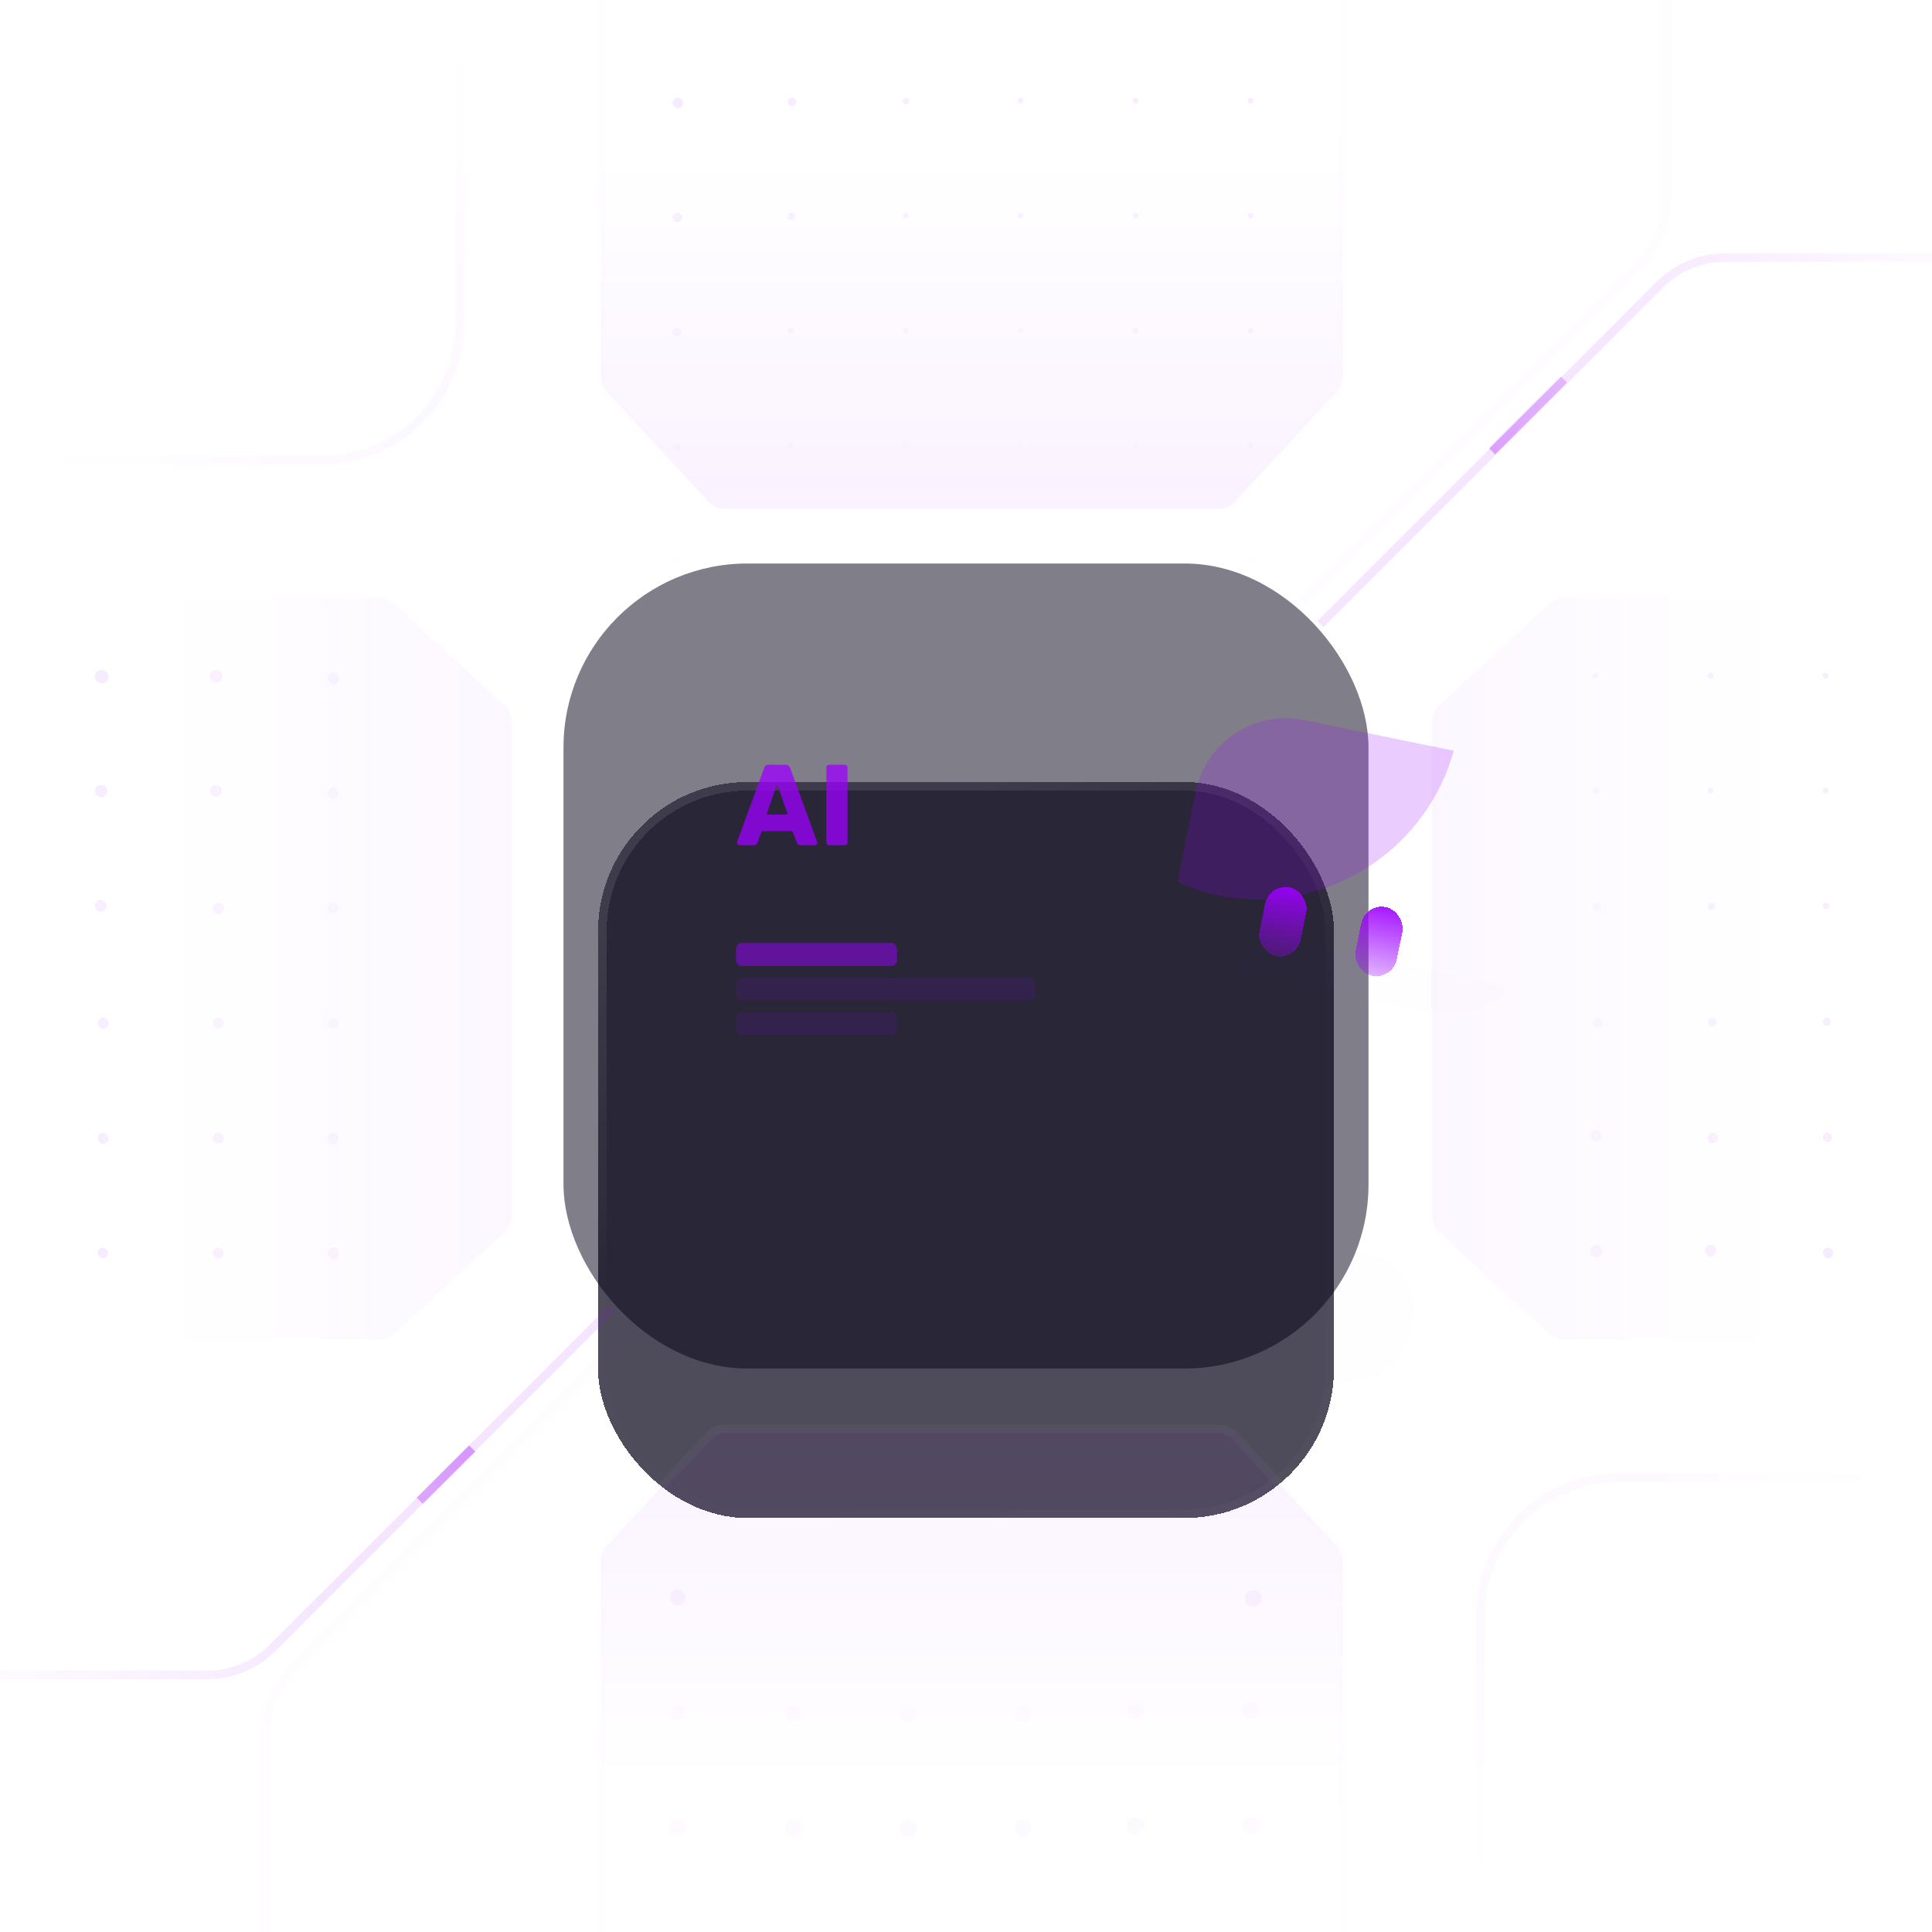<svg width="336" height="336" viewBox="0 0 336 336" fill="none" xmlns="http://www.w3.org/2000/svg">
<g clip-path="url(#clip0_3083_34475)">
<g clip-path="url(#clip1_3083_34475)">
<mask id="mask0_3083_34475" style="mask-type:alpha" maskUnits="userSpaceOnUse" x="-16" y="-16" width="368" height="368">
<circle cx="168" cy="168" r="184" fill="url(#paint0_radial_3083_34475)"/>
</mask>
<g mask="url(#mask0_3083_34475)">
<g opacity="0.1">
<circle cx="117.911" cy="17.911" r="0.911" fill="#9D00FF"/>
<circle cx="137.733" cy="17.733" r="0.733" fill="#9D00FF"/>
<circle cx="157.574" cy="17.574" r="0.574" fill="#9D00FF"/>
<circle cx="177.5" cy="17.5" r="0.5" fill="#9D00FF"/>
<circle cx="197.5" cy="17.5" r="0.5" fill="#9D00FF"/>
<circle cx="217.5" cy="17.5" r="0.5" fill="#9D00FF"/>
<circle cx="117.812" cy="37.812" r="0.812" fill="#9D00FF"/>
<circle cx="137.634" cy="37.634" r="0.634" fill="#9D00FF"/>
<circle cx="157.5" cy="37.5" r="0.5" fill="#9D00FF"/>
<circle cx="177.5" cy="37.5" r="0.5" fill="#9D00FF"/>
<circle cx="197.5" cy="37.5" r="0.5" fill="#9D00FF"/>
<circle cx="217.5" cy="37.5" r="0.5" fill="#9D00FF"/>
<circle cx="117.733" cy="57.733" r="0.733" fill="#9D00FF"/>
<circle cx="137.555" cy="57.555" r="0.555" fill="#9D00FF"/>
<circle cx="157.5" cy="57.5" r="0.5" fill="#9D00FF"/>
<circle cx="177.5" cy="57.5" r="0.5" fill="#9D00FF"/>
<circle cx="197.5" cy="57.5" r="0.5" fill="#9D00FF"/>
<circle cx="217.5" cy="57.5" r="0.5" fill="#9D00FF"/>
<circle cx="117.673" cy="77.673" r="0.673" fill="#9D00FF"/>
<circle cx="137.555" cy="77.555" r="0.555" fill="#9D00FF"/>
<circle cx="157.5" cy="77.5" r="0.5" fill="#9D00FF"/>
<circle cx="177.5" cy="77.5" r="0.5" fill="#9D00FF"/>
<circle cx="197.5" cy="77.5" r="0.5" fill="#9D00FF"/>
<circle cx="217.5" cy="77.5" r="0.5" fill="#9D00FF"/>
<circle cx="117.673" cy="97.673" r="0.673" fill="#9D00FF"/>
<circle cx="137.574" cy="97.574" r="0.574" fill="#9D00FF"/>
<circle cx="157.515" cy="97.515" r="0.515" fill="#9D00FF"/>
<circle cx="177.5" cy="97.5" r="0.5" fill="#9D00FF"/>
<circle cx="197.5" cy="97.5" r="0.5" fill="#9D00FF"/>
<circle cx="217.5" cy="97.5" r="0.5" fill="#9D00FF"/>
<circle cx="17.688" cy="117.688" r="1.188" fill="#9D00FF"/>
<circle cx="37.589" cy="117.589" r="1.089" fill="#9D00FF"/>
<circle cx="57.99" cy="117.99" r="0.99" fill="#9D00FF"/>
<circle cx="277.5" cy="117.5" r="0.5" fill="#9D00FF"/>
<circle cx="297.5" cy="117.5" r="0.5" fill="#9D00FF"/>
<circle cx="317.5" cy="117.5" r="0.5" fill="#9D00FF"/>
<circle cx="17.589" cy="137.589" r="1.089" fill="#9D00FF"/>
<circle cx="37.53" cy="137.53" r="1.03" fill="#9D00FF"/>
<circle cx="57.951" cy="137.951" r="0.951" fill="#9D00FF"/>
<circle cx="277.555" cy="137.555" r="0.555" fill="#9D00FF"/>
<circle cx="297.5" cy="137.5" r="0.5" fill="#9D00FF"/>
<circle cx="317.5" cy="137.5" r="0.5" fill="#9D00FF"/>
<circle cx="17.53" cy="157.53" r="1.03" fill="#9D00FF"/>
<circle cx="37.99" cy="157.99" r="0.99" fill="#9D00FF"/>
<circle cx="57.951" cy="157.951" r="0.951" fill="#9D00FF"/>
<circle cx="277.713" cy="157.713" r="0.713" fill="#9D00FF"/>
<circle cx="297.634" cy="157.634" r="0.634" fill="#9D00FF"/>
<circle cx="317.574" cy="157.574" r="0.574" fill="#9D00FF"/>
<circle cx="17.97" cy="177.97" r="0.97" fill="#9D00FF"/>
<circle cx="37.951" cy="177.951" r="0.951" fill="#9D00FF"/>
<circle cx="57.951" cy="177.951" r="0.951" fill="#9D00FF"/>
<circle cx="277.871" cy="177.871" r="0.871" fill="#9D00FF"/>
<circle cx="297.792" cy="177.792" r="0.792" fill="#9D00FF"/>
<circle cx="317.693" cy="177.693" r="0.693" fill="#9D00FF"/>
<circle cx="17.951" cy="197.951" r="0.951" fill="#9D00FF"/>
<circle cx="37.951" cy="197.951" r="0.951" fill="#9D00FF"/>
<circle cx="57.97" cy="197.97" r="0.97" fill="#9D00FF"/>
<circle cx="277.51" cy="197.51" r="1.01" fill="#9D00FF"/>
<circle cx="297.911" cy="197.911" r="0.911" fill="#9D00FF"/>
<circle cx="317.812" cy="197.812" r="0.812" fill="#9D00FF"/>
<circle cx="17.911" cy="217.911" r="0.911" fill="#9D00FF"/>
<circle cx="37.951" cy="217.951" r="0.951" fill="#9D00FF"/>
<circle cx="57.99" cy="217.99" r="0.99" fill="#9D00FF"/>
<circle cx="277.589" cy="217.589" r="1.089" fill="#9D00FF"/>
<circle cx="297.51" cy="217.51" r="1.01" fill="#9D00FF"/>
<circle cx="317.911" cy="217.911" r="0.911" fill="#9D00FF"/>
<circle cx="117.728" cy="237.728" r="1.228" fill="#9D00FF"/>
<circle cx="217.807" cy="237.807" r="1.307" fill="#9D00FF"/>
<circle cx="117.807" cy="257.807" r="1.307" fill="#9D00FF"/>
<circle cx="217.906" cy="257.906" r="1.406" fill="#9D00FF"/>
<circle cx="117.847" cy="277.847" r="1.347" fill="#9D00FF"/>
<circle cx="217.965" cy="277.965" r="1.465" fill="#9D00FF"/>
<circle opacity="0.3" cx="117.866" cy="297.866" r="1.366" fill="#9D00FF"/>
<circle opacity="0.3" cx="137.926" cy="297.926" r="1.426" fill="#9D00FF"/>
<circle opacity="0.3" cx="157.965" cy="297.965" r="1.465" fill="#9D00FF"/>
<circle opacity="0.3" cx="177.985" cy="297.985" r="1.485" fill="#9D00FF"/>
<circle opacity="0.3" cx="197.505" cy="297.505" r="1.505" fill="#9D00FF"/>
<circle opacity="0.3" cx="217.505" cy="297.505" r="1.505" fill="#9D00FF"/>
<circle opacity="0.3" cx="117.866" cy="317.866" r="1.366" fill="#9D00FF"/>
<circle opacity="0.3" cx="137.926" cy="317.926" r="1.426" fill="#9D00FF"/>
<circle opacity="0.3" cx="157.965" cy="317.965" r="1.465" fill="#9D00FF"/>
<circle opacity="0.3" cx="177.985" cy="317.985" r="1.485" fill="#9D00FF"/>
<circle opacity="0.3" cx="197.505" cy="317.505" r="1.505" fill="#9D00FF"/>
<circle opacity="0.3" cx="217.505" cy="317.505" r="1.505" fill="#9D00FF"/>
</g>
</g>
</g>
<mask id="mask1_3083_34475" style="mask-type:alpha" maskUnits="userSpaceOnUse" x="-16" y="-16" width="368" height="368">
<circle cx="168" cy="168" r="184" fill="url(#paint1_radial_3083_34475)"/>
</mask>
<g mask="url(#mask1_3083_34475)">
<rect x="257.5" y="257" width="120" height="120" rx="24" stroke="#9D00FF" stroke-opacity="0.1" stroke-width="1.5"/>
<rect x="-40" y="-40" width="120" height="120" rx="24" stroke="#9D00FF" stroke-opacity="0.1" stroke-width="1.5"/>
<path d="M73 261L82.123 251.915" stroke="#9D00FF" stroke-width="1.5"/>
<path d="M259.5 78.5L272 66" stroke="#9D00FF" stroke-width="1.5"/>
</g>
<g filter="url(#filter0_di_3083_34475)">
<path d="M227.857 176.861L231.662 177.64L236.348 178.6C237.909 178.92 238.69 179.079 239.326 179.305C243.435 180.759 246.079 184.765 245.801 189.116C245.758 189.789 245.598 190.57 245.279 192.131C245.052 193.237 244.939 193.79 244.782 194.283C243.785 197.418 241.274 199.838 238.105 200.72C237.608 200.859 237.051 200.952 235.937 201.138L235.936 201.138L234.215 201.425C232.257 201.752 231.277 201.916 230.316 201.949C227.918 202.031 225.536 201.521 223.382 200.465C222.518 200.042 221.691 199.492 220.038 198.392L219.141 197.795C218.17 197.149 217.684 196.826 217.274 196.482C214.817 194.427 213.527 191.296 213.823 188.107C213.872 187.574 213.989 187.003 214.223 185.86C214.559 184.219 214.727 183.398 214.969 182.731C216.435 178.68 220.386 176.072 224.688 176.317C225.396 176.357 226.216 176.525 227.857 176.861Z" fill="#9D00FF" fill-opacity="0.01" shape-rendering="crispEdges"/>
</g>
<g filter="url(#filter1_b_3083_34475)">
<rect x="98" y="98" width="140" height="140" rx="32" fill="#030014" fill-opacity="0.5" style="mix-blend-mode:luminosity"/>
</g>
<g filter="url(#filter2_bdi_3083_34475)">
<rect x="104" y="104" width="128" height="128" rx="26" fill="#030014" fill-opacity="0.7" style="mix-blend-mode:luminosity" shape-rendering="crispEdges"/>
<rect x="104.75" y="104.75" width="126.5" height="126.5" rx="25.25" stroke="url(#paint2_linear_3083_34475)" stroke-opacity="0.25" stroke-width="1.5" shape-rendering="crispEdges"/>
</g>
<path opacity="0.8" d="M128.6 147C128.493 147 128.393 146.96 128.3 146.88C128.22 146.787 128.18 146.687 128.18 146.58C128.18 146.513 128.187 146.453 128.2 146.4L132.9 133.56C132.94 133.413 133.02 133.287 133.14 133.18C133.273 133.06 133.453 133 133.68 133H136.64C136.867 133 137.04 133.06 137.16 133.18C137.293 133.287 137.38 133.413 137.42 133.56L142.1 146.4C142.127 146.453 142.14 146.513 142.14 146.58C142.14 146.687 142.093 146.787 142 146.88C141.92 146.96 141.82 147 141.7 147H139.24C139.04 147 138.887 146.953 138.78 146.86C138.687 146.753 138.627 146.66 138.6 146.58L137.82 144.54H132.48L131.72 146.58C131.693 146.66 131.633 146.753 131.54 146.86C131.447 146.953 131.287 147 131.06 147H128.6ZM133.3 141.66H137.02L135.14 136.38L133.3 141.66ZM144.216 147C144.07 147 143.95 146.953 143.856 146.86C143.763 146.767 143.716 146.647 143.716 146.5V133.5C143.716 133.353 143.763 133.233 143.856 133.14C143.95 133.047 144.07 133 144.216 133H146.896C147.043 133 147.163 133.047 147.256 133.14C147.35 133.233 147.396 133.353 147.396 133.5V146.5C147.396 146.647 147.35 146.767 147.256 146.86C147.163 146.953 147.043 147 146.896 147H144.216Z" fill="#9D00FF" fill-opacity="0.95"/>
<rect opacity="0.5" x="128" y="164" width="28" height="4" rx="1" fill="#9D00FF"/>
<rect opacity="0.1" x="128" y="170" width="52" height="4" rx="1" fill="#9D00FF"/>
<rect opacity="0.1" x="128" y="176" width="28" height="4" rx="1" fill="#9D00FF"/>
<path opacity="0.3" d="M-35.001 233L65.937 233C66.942 233 67.898 232.622 68.636 231.94L87.712 214.342C88.533 213.585 89 212.519 89 211.402L89 168.5L89 125.598C89 124.481 88.533 123.415 87.712 122.658L68.636 105.06C67.898 104.378 66.942 104 65.937 104L-35.001 104C-37.21 104 -39 105.791 -39 108L-39 229C-39 231.209 -37.21 233 -35.001 233Z" fill="url(#paint3_linear_3083_34475)"/>
<path opacity="0.3" d="M373 233L272.063 233C271.058 233 270.102 232.622 269.364 231.94L250.288 214.342C249.467 213.585 249 212.519 249 211.402L249 168.5L249 125.598C249 124.481 249.467 123.415 250.288 122.658L269.364 105.06C270.102 104.378 271.058 104 272.063 104L373.001 104C375.21 104 377 105.791 377 108L377 229C377 231.209 375.21 233 373 233Z" fill="url(#paint4_linear_3083_34475)"/>
<path opacity="0.5" d="M233.5 372.5L233.5 271.563C233.5 270.558 233.122 269.602 232.44 268.864L214.842 249.788C214.085 248.967 213.019 248.5 211.902 248.5L169 248.5L126.098 248.5C124.981 248.5 123.915 248.967 123.158 249.788L105.56 268.864C104.878 269.602 104.5 270.558 104.5 271.563L104.5 372.501C104.5 374.71 106.291 376.5 108.5 376.5L229.5 376.5C231.709 376.5 233.5 374.71 233.5 372.5Z" fill="url(#paint5_linear_3083_34475)"/>
<path opacity="0.3" d="M233.5 372.5L233.5 271.563C233.5 270.558 233.122 269.602 232.44 268.864L214.842 249.788C214.085 248.967 213.019 248.5 211.902 248.5L169 248.5L126.098 248.5C124.981 248.5 123.915 248.967 123.158 249.788L105.56 268.864C104.878 269.602 104.5 270.558 104.5 271.563L104.5 372.501C104.5 374.71 106.291 376.5 108.5 376.5L229.5 376.5C231.709 376.5 233.5 374.71 233.5 372.5Z" stroke="url(#paint6_linear_3083_34475)" stroke-width="1.5"/>
<path opacity="0.5" d="M233.5 -35.501L233.5 65.437C233.5 66.442 233.122 67.398 232.44 68.136L214.842 87.212C214.085 88.033 213.019 88.5 211.902 88.5H169H126.098C124.981 88.5 123.915 88.033 123.158 87.212L105.56 68.136C104.878 67.398 104.5 66.442 104.5 65.437L104.5 -35.501C104.5 -37.71 106.291 -39.5 108.5 -39.5H229.5C231.709 -39.5 233.5 -37.71 233.5 -35.501Z" fill="url(#paint7_linear_3083_34475)"/>
<path opacity="0.3" d="M233.5 -35.501L233.5 65.437C233.5 66.442 233.122 67.398 232.44 68.136L214.842 87.212C214.085 88.033 213.019 88.5 211.902 88.5H169H126.098C124.981 88.5 123.915 88.033 123.158 87.212L105.56 68.136C104.878 67.398 104.5 66.442 104.5 65.437L104.5 -35.501C104.5 -37.71 106.291 -39.5 108.5 -39.5H229.5C231.709 -39.5 233.5 -37.71 233.5 -35.501Z" stroke="url(#paint8_linear_3083_34475)" stroke-width="1.5"/>
<g clip-path="url(#clip2_3083_34475)">
<g filter="url(#filter3_bdi_3083_34475)">
<rect x="211.132" y="122" width="63.364" height="45.742" rx="16" transform="rotate(11.575 211.132 122)" fill="#9D00FF" fill-opacity="0.01" shape-rendering="crispEdges"/>
</g>
<g filter="url(#filter4_f_3083_34475)">
<rect x="191.255" y="79.37" width="70.675" height="70.675" rx="35.338" transform="rotate(11.575 191.255 79.37)" fill="#9D00FF" fill-opacity="0.2"/>
</g>
<g filter="url(#filter5_bdd_3083_34475)">
<rect x="224.751" y="146.604" width="7.311" height="12.185" rx="3.656" transform="rotate(11.575 224.751 146.604)" fill="url(#paint9_linear_3083_34475)" shape-rendering="crispEdges"/>
</g>
<g filter="url(#filter6_bdd_3083_34475)">
<rect x="241.463" y="150.026" width="7.311" height="12.185" rx="3.656" transform="rotate(11.575 241.463 150.026)" fill="url(#paint10_linear_3083_34475)" shape-rendering="crispEdges"/>
</g>
</g>
<path d="M-50.437 291.292L36.064 291.292C40.307 291.292 44.377 289.607 47.377 286.606L106.419 227.564" stroke="url(#paint11_linear_3083_34475)" stroke-opacity="0.1" stroke-width="1.5"/>
<path opacity="0.3" d="M46.227 389.081L46.227 301.455C46.227 297.212 47.912 293.142 50.913 290.141L109.601 231.453" stroke="#9D00FF" stroke-opacity="0.05" stroke-width="1.5"/>
<path d="M386.519 44.789L300.018 44.789C295.774 44.789 291.705 46.475 288.704 49.475L229.662 108.517" stroke="url(#paint12_linear_3083_34475)" stroke-opacity="0.1" stroke-width="1.5"/>
<path opacity="0.3" d="M289.855 -53L289.855 34.626C289.855 38.87 288.169 42.939 285.169 45.94L226.48 104.628" stroke="#9D00FF" stroke-opacity="0.05" stroke-width="1.5"/>
</g>
<defs>
<filter id="filter0_di_3083_34475" x="204.033" y="176.301" width="51.537" height="74.398" filterUnits="userSpaceOnUse" color-interpolation-filters="sRGB">
<feFlood flood-opacity="0" result="BackgroundImageFix"/>
<feColorMatrix in="SourceAlpha" type="matrix" values="0 0 0 0 0 0 0 0 0 0 0 0 0 0 0 0 0 0 127 0" result="hardAlpha"/>
<feMorphology radius="19.497" operator="erode" in="SourceAlpha" result="effect1_dropShadow_3083_34475"/>
<feOffset dy="38.993"/>
<feGaussianBlur stdDeviation="14.623"/>
<feComposite in2="hardAlpha" operator="out"/>
<feColorMatrix type="matrix" values="0 0 0 0 0 0 0 0 0 0 0 0 0 0 0 0 0 0 0.4 0"/>
<feBlend mode="multiply" in2="BackgroundImageFix" result="effect1_dropShadow_3083_34475"/>
<feBlend mode="normal" in="SourceGraphic" in2="effect1_dropShadow_3083_34475" result="shape"/>
<feColorMatrix in="SourceAlpha" type="matrix" values="0 0 0 0 0 0 0 0 0 0 0 0 0 0 0 0 0 0 127 0" result="hardAlpha"/>
<feOffset/>
<feGaussianBlur stdDeviation="4.874"/>
<feComposite in2="hardAlpha" operator="arithmetic" k2="-1" k3="1"/>
<feColorMatrix type="matrix" values="0 0 0 0 0.973 0 0 0 0 0.973 0 0 0 0 0.973 0 0 0 0.25 0"/>
<feBlend mode="normal" in2="shape" result="effect2_innerShadow_3083_34475"/>
</filter>
<filter id="filter1_b_3083_34475" x="94" y="94" width="148" height="148" filterUnits="userSpaceOnUse" color-interpolation-filters="sRGB">
<feFlood flood-opacity="0" result="BackgroundImageFix"/>
<feGaussianBlur in="BackgroundImageFix" stdDeviation="2"/>
<feComposite in2="SourceAlpha" operator="in" result="effect1_backgroundBlur_3083_34475"/>
<feBlend mode="normal" in="SourceGraphic" in2="effect1_backgroundBlur_3083_34475" result="shape"/>
</filter>
<filter id="filter2_bdi_3083_34475" x="92" y="92" width="152" height="180" filterUnits="userSpaceOnUse" color-interpolation-filters="sRGB">
<feFlood flood-opacity="0" result="BackgroundImageFix"/>
<feGaussianBlur in="BackgroundImageFix" stdDeviation="6"/>
<feComposite in2="SourceAlpha" operator="in" result="effect1_backgroundBlur_3083_34475"/>
<feColorMatrix in="SourceAlpha" type="matrix" values="0 0 0 0 0 0 0 0 0 0 0 0 0 0 0 0 0 0 127 0" result="hardAlpha"/>
<feMorphology radius="16" operator="erode" in="SourceAlpha" result="effect2_dropShadow_3083_34475"/>
<feOffset dy="32"/>
<feGaussianBlur stdDeviation="12"/>
<feComposite in2="hardAlpha" operator="out"/>
<feColorMatrix type="matrix" values="0 0 0 0 0 0 0 0 0 0 0 0 0 0 0 0 0 0 0.4 0"/>
<feBlend mode="multiply" in2="effect1_backgroundBlur_3083_34475" result="effect2_dropShadow_3083_34475"/>
<feBlend mode="normal" in="SourceGraphic" in2="effect2_dropShadow_3083_34475" result="shape"/>
<feColorMatrix in="SourceAlpha" type="matrix" values="0 0 0 0 0 0 0 0 0 0 0 0 0 0 0 0 0 0 127 0" result="hardAlpha"/>
<feOffset/>
<feGaussianBlur stdDeviation="4"/>
<feComposite in2="hardAlpha" operator="arithmetic" k2="-1" k3="1"/>
<feColorMatrix type="matrix" values="0 0 0 0 0.973 0 0 0 0 0.973 0 0 0 0 0.973 0 0 0 0.25 0"/>
<feBlend mode="normal" in2="shape" result="effect3_innerShadow_3083_34475"/>
</filter>
<filter id="filter3_bdi_3083_34475" x="190.26" y="110.306" width="94.642" height="115.032" filterUnits="userSpaceOnUse" color-interpolation-filters="sRGB">
<feFlood flood-opacity="0" result="BackgroundImageFix"/>
<feGaussianBlur in="BackgroundImageFix" stdDeviation="7.311"/>
<feComposite in2="SourceAlpha" operator="in" result="effect1_backgroundBlur_3083_34475"/>
<feColorMatrix in="SourceAlpha" type="matrix" values="0 0 0 0 0 0 0 0 0 0 0 0 0 0 0 0 0 0 127 0" result="hardAlpha"/>
<feMorphology radius="19.497" operator="erode" in="SourceAlpha" result="effect2_dropShadow_3083_34475"/>
<feOffset dy="38.993"/>
<feGaussianBlur stdDeviation="14.623"/>
<feComposite in2="hardAlpha" operator="out"/>
<feColorMatrix type="matrix" values="0 0 0 0 0 0 0 0 0 0 0 0 0 0 0 0 0 0 0.4 0"/>
<feBlend mode="multiply" in2="effect1_backgroundBlur_3083_34475" result="effect2_dropShadow_3083_34475"/>
<feBlend mode="normal" in="SourceGraphic" in2="effect2_dropShadow_3083_34475" result="shape"/>
<feColorMatrix in="SourceAlpha" type="matrix" values="0 0 0 0 0 0 0 0 0 0 0 0 0 0 0 0 0 0 127 0" result="hardAlpha"/>
<feOffset/>
<feGaussianBlur stdDeviation="4.874"/>
<feComposite in2="hardAlpha" operator="arithmetic" k2="-1" k3="1"/>
<feColorMatrix type="matrix" values="0 0 0 0 0.973 0 0 0 0 0.973 0 0 0 0 0.973 0 0 0 0.25 0"/>
<feBlend mode="normal" in2="shape" result="effect3_innerShadow_3083_34475"/>
</filter>
<filter id="filter4_f_3083_34475" x="144.446" y="46.741" width="148.676" height="148.676" filterUnits="userSpaceOnUse" color-interpolation-filters="sRGB">
<feFlood flood-opacity="0" result="BackgroundImageFix"/>
<feBlend mode="normal" in="SourceGraphic" in2="BackgroundImageFix" result="shape"/>
<feGaussianBlur stdDeviation="19.497" result="effect1_foregroundBlur_3083_34475"/>
</filter>
<filter id="filter5_bdd_3083_34475" x="210.964" y="135.262" width="32.291" height="36.088" filterUnits="userSpaceOnUse" color-interpolation-filters="sRGB">
<feFlood flood-opacity="0" result="BackgroundImageFix"/>
<feGaussianBlur in="BackgroundImageFix" stdDeviation="6"/>
<feComposite in2="SourceAlpha" operator="in" result="effect1_backgroundBlur_3083_34475"/>
<feColorMatrix in="SourceAlpha" type="matrix" values="0 0 0 0 0 0 0 0 0 0 0 0 0 0 0 0 0 0 127 0" result="hardAlpha"/>
<feOffset dx="-3" dy="5"/>
<feGaussianBlur stdDeviation="3"/>
<feColorMatrix type="matrix" values="0 0 0 0 0 0 0 0 0 0 0 0 0 0 0 0 0 0 0.2 0"/>
<feBlend mode="normal" in2="effect1_backgroundBlur_3083_34475" result="effect2_dropShadow_3083_34475"/>
<feColorMatrix in="SourceAlpha" type="matrix" values="0 0 0 0 0 0 0 0 0 0 0 0 0 0 0 0 0 0 127 0" result="hardAlpha"/>
<feOffset dx="-1" dy="2"/>
<feGaussianBlur stdDeviation="1.5"/>
<feComposite in2="hardAlpha" operator="out"/>
<feColorMatrix type="matrix" values="0 0 0 0 0 0 0 0 0 0 0 0 0 0 0 0 0 0 0.1 0"/>
<feBlend mode="normal" in2="effect2_dropShadow_3083_34475" result="effect3_dropShadow_3083_34475"/>
<feBlend mode="normal" in="SourceGraphic" in2="effect3_dropShadow_3083_34475" result="shape"/>
</filter>
<filter id="filter6_bdd_3083_34475" x="227.677" y="138.685" width="32.291" height="36.088" filterUnits="userSpaceOnUse" color-interpolation-filters="sRGB">
<feFlood flood-opacity="0" result="BackgroundImageFix"/>
<feGaussianBlur in="BackgroundImageFix" stdDeviation="6"/>
<feComposite in2="SourceAlpha" operator="in" result="effect1_backgroundBlur_3083_34475"/>
<feColorMatrix in="SourceAlpha" type="matrix" values="0 0 0 0 0 0 0 0 0 0 0 0 0 0 0 0 0 0 127 0" result="hardAlpha"/>
<feOffset dx="-3" dy="5"/>
<feGaussianBlur stdDeviation="3"/>
<feColorMatrix type="matrix" values="0 0 0 0 0 0 0 0 0 0 0 0 0 0 0 0 0 0 0.2 0"/>
<feBlend mode="normal" in2="effect1_backgroundBlur_3083_34475" result="effect2_dropShadow_3083_34475"/>
<feColorMatrix in="SourceAlpha" type="matrix" values="0 0 0 0 0 0 0 0 0 0 0 0 0 0 0 0 0 0 127 0" result="hardAlpha"/>
<feOffset dx="-1" dy="2"/>
<feGaussianBlur stdDeviation="1.5"/>
<feComposite in2="hardAlpha" operator="out"/>
<feColorMatrix type="matrix" values="0 0 0 0 0 0 0 0 0 0 0 0 0 0 0 0 0 0 0.1 0"/>
<feBlend mode="normal" in2="effect2_dropShadow_3083_34475" result="effect3_dropShadow_3083_34475"/>
<feBlend mode="normal" in="SourceGraphic" in2="effect3_dropShadow_3083_34475" result="shape"/>
</filter>
<radialGradient id="paint0_radial_3083_34475" cx="0" cy="0" r="1" gradientUnits="userSpaceOnUse" gradientTransform="translate(168 168) rotate(90) scale(184)">
<stop offset="0.433" stop-color="#737373" stop-opacity="0"/>
<stop offset="1" stop-color="#D9D9D9"/>
</radialGradient>
<radialGradient id="paint1_radial_3083_34475" cx="0" cy="0" r="1" gradientUnits="userSpaceOnUse" gradientTransform="translate(168 168) rotate(90) scale(184)">
<stop stop-color="#D9D9D9"/>
<stop offset="1" stop-color="#737373" stop-opacity="0"/>
</radialGradient>
<linearGradient id="paint2_linear_3083_34475" x1="168" y1="104" x2="223.683" y2="244.56" gradientUnits="userSpaceOnUse">
<stop stop-color="white" stop-opacity="0.4"/>
<stop offset="0.4" stop-color="white" stop-opacity="0.01"/>
<stop offset="0.6" stop-color="white" stop-opacity="0.01"/>
<stop offset="1" stop-color="white" stop-opacity="0.1"/>
</linearGradient>
<linearGradient id="paint3_linear_3083_34475" x1="-39" y1="168.5" x2="89" y2="168.5" gradientUnits="userSpaceOnUse">
<stop offset="0.523" stop-color="#9D00FF" stop-opacity="0"/>
<stop offset="1" stop-color="#9D00FF" stop-opacity="0.1"/>
</linearGradient>
<linearGradient id="paint4_linear_3083_34475" x1="377" y1="168.5" x2="249" y2="168.5" gradientUnits="userSpaceOnUse">
<stop offset="0.523" stop-color="#9D00FF" stop-opacity="0"/>
<stop offset="1" stop-color="#9D00FF" stop-opacity="0.1"/>
</linearGradient>
<linearGradient id="paint5_linear_3083_34475" x1="169" y1="376.5" x2="169" y2="248.5" gradientUnits="userSpaceOnUse">
<stop offset="0.523" stop-color="#9D00FF" stop-opacity="0"/>
<stop offset="1" stop-color="#9D00FF" stop-opacity="0.1"/>
</linearGradient>
<linearGradient id="paint6_linear_3083_34475" x1="169" y1="376.5" x2="169" y2="248.5" gradientUnits="userSpaceOnUse">
<stop offset="0.25" stop-color="#9D00FF" stop-opacity="0"/>
<stop offset="1" stop-color="white" stop-opacity="0.1"/>
</linearGradient>
<linearGradient id="paint7_linear_3083_34475" x1="169" y1="-39.5" x2="169" y2="88.5" gradientUnits="userSpaceOnUse">
<stop offset="0.523" stop-color="#9D00FF" stop-opacity="0"/>
<stop offset="1" stop-color="#9D00FF" stop-opacity="0.1"/>
</linearGradient>
<linearGradient id="paint8_linear_3083_34475" x1="169" y1="-39.5" x2="169" y2="88.5" gradientUnits="userSpaceOnUse">
<stop offset="0.25" stop-color="#9D00FF" stop-opacity="0"/>
<stop offset="1" stop-color="white" stop-opacity="0.1"/>
</linearGradient>
<linearGradient id="paint9_linear_3083_34475" x1="228.406" y1="146.604" x2="228.406" y2="158.789" gradientUnits="userSpaceOnUse">
<stop stop-color="#9D00FF" stop-opacity="0.9"/>
<stop offset="1" stop-color="#9D00FF" stop-opacity="0.3"/>
</linearGradient>
<linearGradient id="paint10_linear_3083_34475" x1="245.119" y1="150.026" x2="245.119" y2="162.212" gradientUnits="userSpaceOnUse">
<stop stop-color="#9D00FF" stop-opacity="0.9"/>
<stop offset="1" stop-color="#9D00FF" stop-opacity="0.3"/>
</linearGradient>
<linearGradient id="paint11_linear_3083_34475" x1="106" y1="230.5" x2="-13" y2="291" gradientUnits="userSpaceOnUse">
<stop offset="0.482" stop-color="#9D00FF"/>
<stop offset="1" stop-color="#9D00FF" stop-opacity="0"/>
</linearGradient>
<linearGradient id="paint12_linear_3083_34475" x1="230" y1="111" x2="351.5" y2="43.5" gradientUnits="userSpaceOnUse">
<stop offset="0.482" stop-color="#9D00FF"/>
<stop offset="1" stop-color="#9D00FF" stop-opacity="0"/>
</linearGradient>
<clipPath id="clip0_3083_34475">
<rect width="336" height="336" fill="white"/>
</clipPath>
<clipPath id="clip1_3083_34475">
<rect width="336" height="336" fill="white"/>
</clipPath>
<clipPath id="clip2_3083_34475">
<rect x="211.132" y="122" width="63.364" height="45.515" rx="16" transform="rotate(11.575 211.132 122)" fill="white"/>
</clipPath>
</defs>
</svg>
